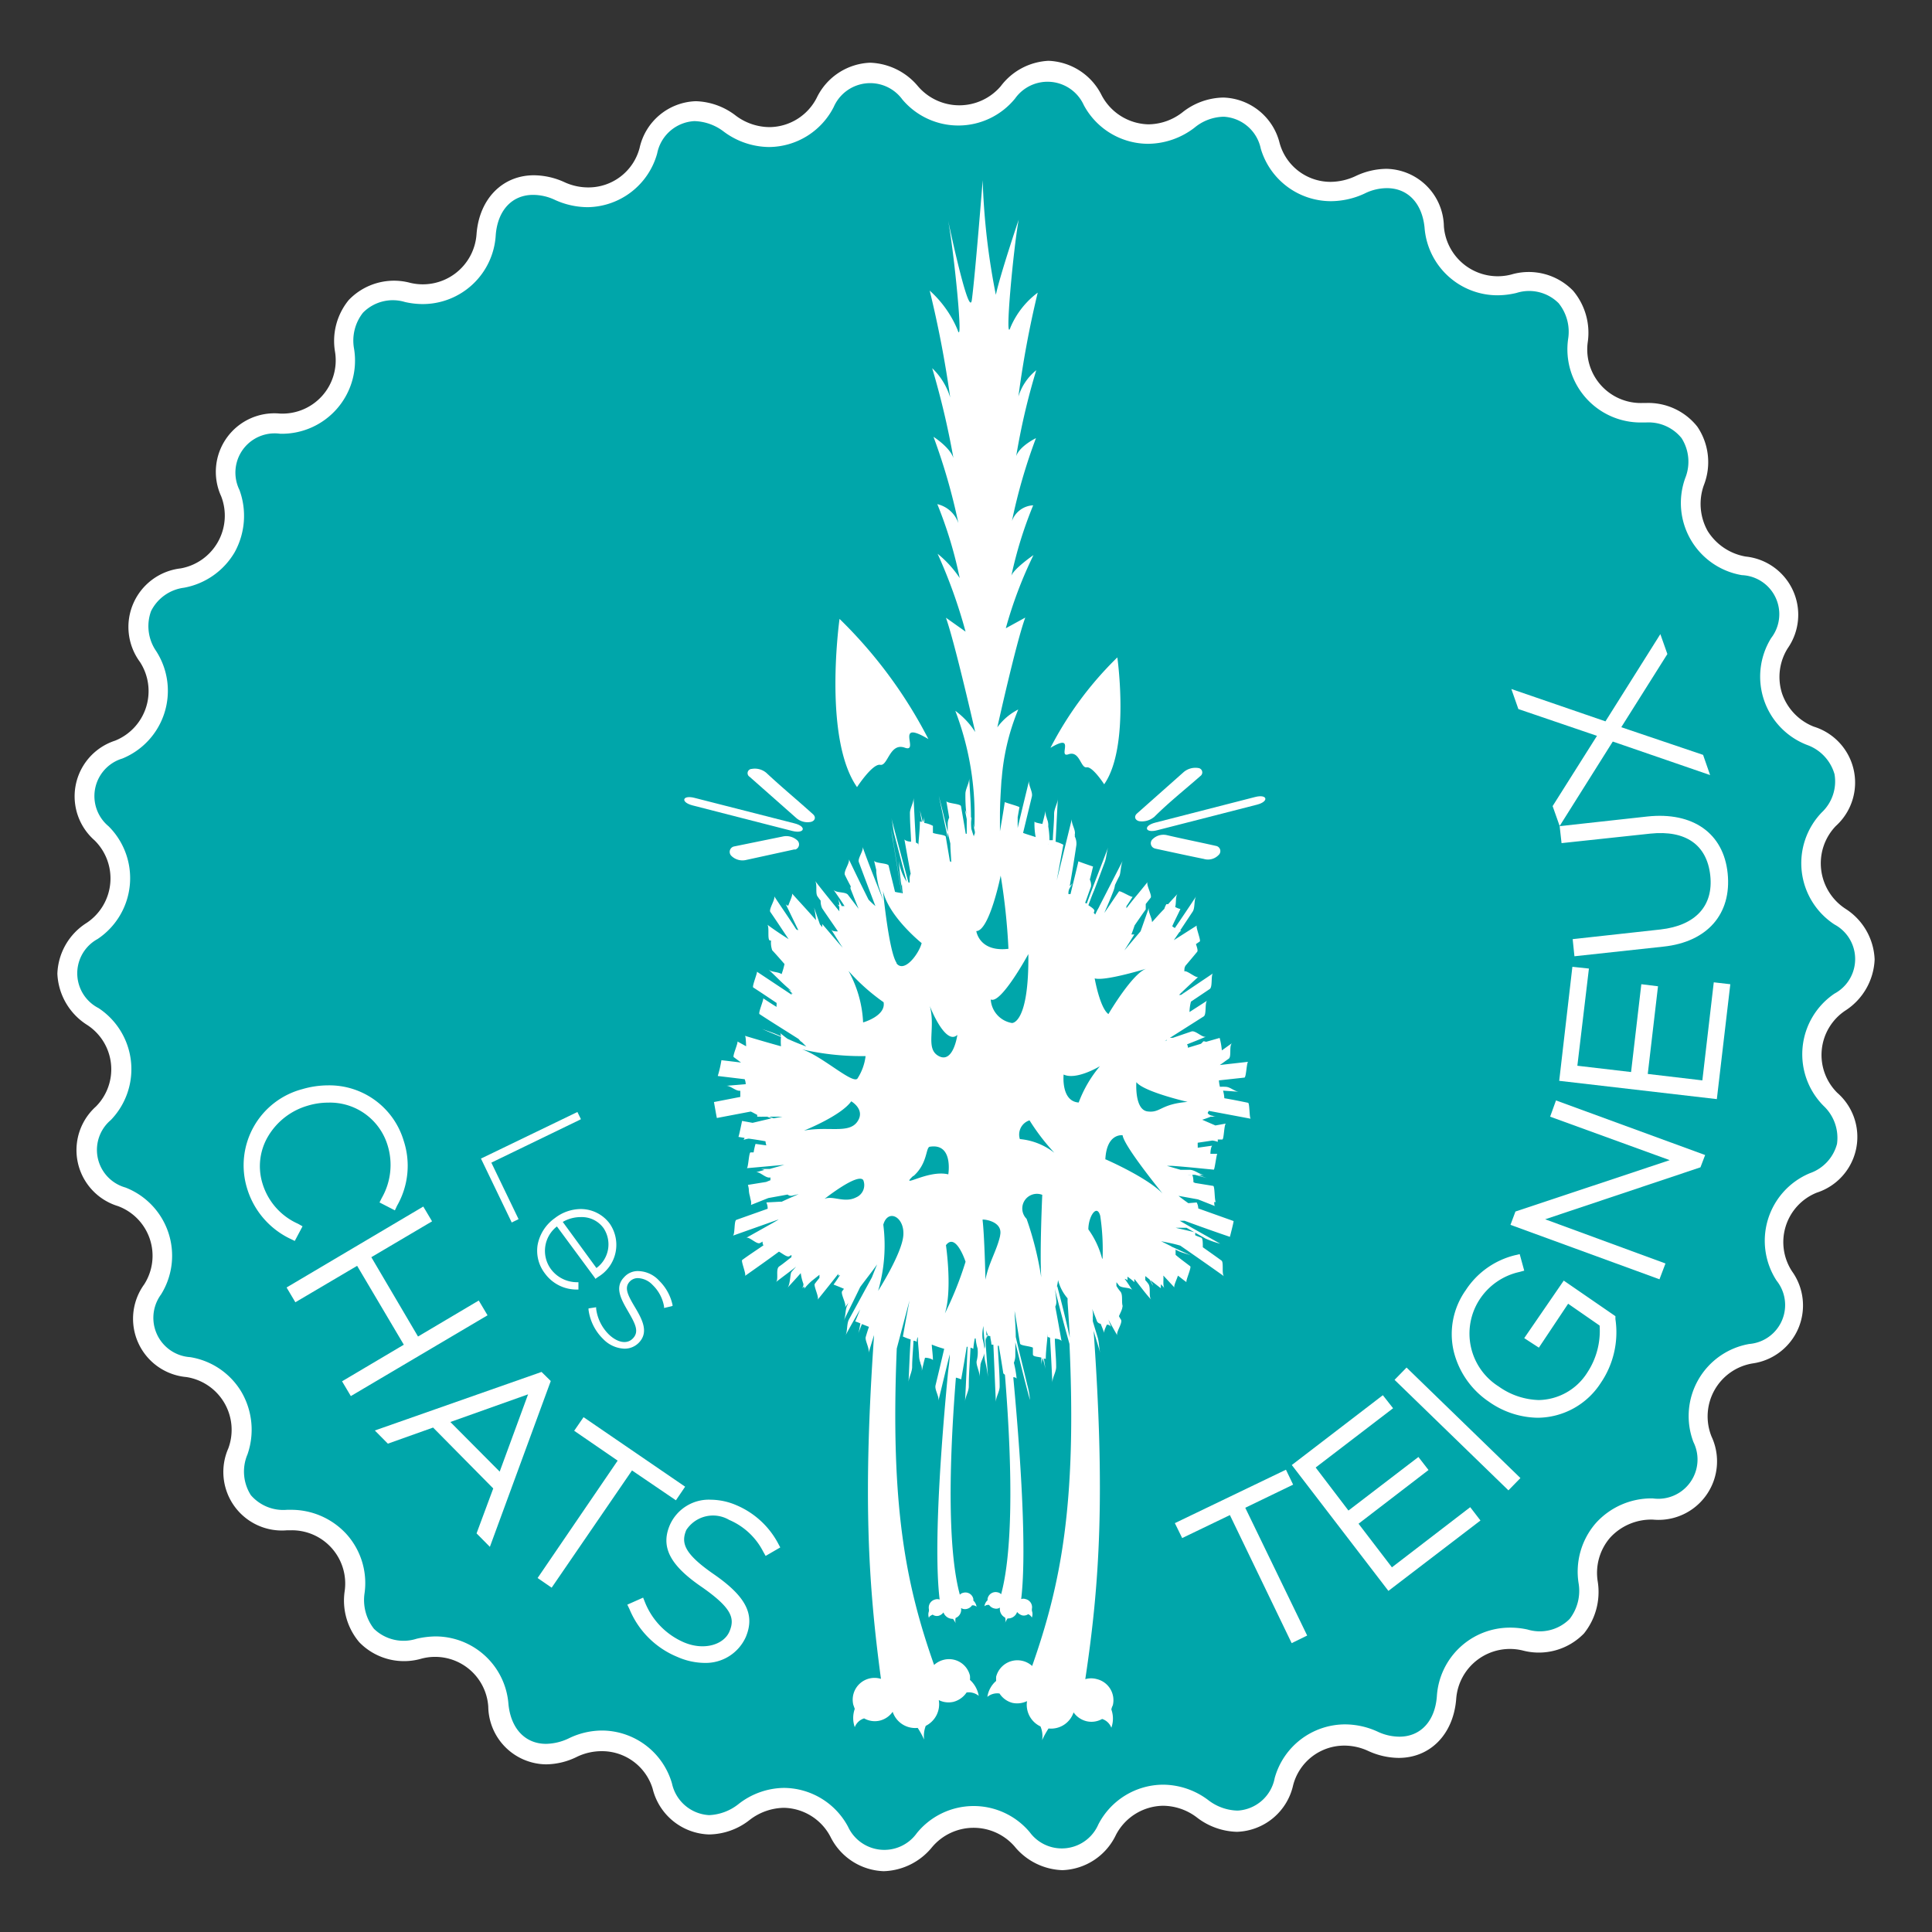 <svg xmlns="http://www.w3.org/2000/svg" xmlns:xlink="http://www.w3.org/1999/xlink" width="132" height="132" viewBox="0 0 132 132">
  <rect x="0" y="0" width="132" height="132" fill="#333333" stroke="none"/>
  <defs>
    <clipPath id="clip-path">
      <rect id="Rectangle_2015" data-name="Rectangle 2015" width="132" height="132" fill="#fff"/>
    </clipPath>
  </defs>
  <g id="Groupe_18" data-name="Groupe 18" clip-path="url(#clip-path)">
    <g id="CT_logos-02" transform="translate(3.92 4.155)">
      <path id="Tracé_46757" data-name="Tracé 46757" d="M50.1,126.92a4.31,4.31,0,0,0-6.1-2.67,3.34,3.34,0,0,1-5.08-2.86,4.33,4.33,0,0,0-5.43-3.89c-2.72.64-4.69-1.11-4.37-3.87a4.32,4.32,0,0,0-4.51-4.92,3.34,3.34,0,0,1-3.46-4.7,4.32,4.32,0,0,0-3.4-5.74,3.38,3.38,0,0,1-2.42-5.34,4.3,4.3,0,0,0-2.12-6.31A3.35,3.35,0,0,1,12,80.91a4.32,4.32,0,0,0-.76-6.63,3.36,3.36,0,0,1,0-5.84,4.31,4.31,0,0,0,.65-6.64A3.36,3.36,0,0,1,13,56.07a4.3,4.3,0,0,0,2-6.35,3.35,3.35,0,0,1,2.34-5.36,4.33,4.33,0,0,0,3.29-5.82A3.34,3.34,0,0,1,24,33.8a4.32,4.32,0,0,0,4.42-5,3.35,3.35,0,0,1,4.31-3.93,4.33,4.33,0,0,0,5.37-4,3.34,3.34,0,0,1,5-2.95,4.35,4.35,0,0,0,6.08-2.78c.8-2.67,3.28-3.5,5.53-1.85a4.33,4.33,0,0,0,6.51-1.44A3.36,3.36,0,0,1,67,11.22a4.32,4.32,0,0,0,6.67-.05c1.82-2.12,4.44-1.86,5.8.55a4.35,4.35,0,0,0,6.56,1.35c2.21-1.7,4.71-.91,5.56,1.75a4.32,4.32,0,0,0,6.12,2.67,3.34,3.34,0,0,1,5.08,2.86,4.34,4.34,0,0,0,5.43,3.9,3.34,3.34,0,0,1,4.37,3.85,4.33,4.33,0,0,0,4.5,4.93,3.35,3.35,0,0,1,3.48,4.7A4.32,4.32,0,0,0,124,43.48a3.35,3.35,0,0,1,2.41,5.32,4.33,4.33,0,0,0,2.13,6.33,3.34,3.34,0,0,1,1.24,5.69,4.33,4.33,0,0,0,.75,6.63c2.31,1.6,2.32,4.21.05,5.85a4.31,4.31,0,0,0-.63,6.63,3.36,3.36,0,0,1-1.17,5.73,4.31,4.31,0,0,0-2,6.36,3.35,3.35,0,0,1-2.33,5.36,4.32,4.32,0,0,0-3.29,5.81c.92,2.63-.61,4.76-3.4,4.75a4.31,4.31,0,0,0-4.42,5,3.35,3.35,0,0,1-4.3,3.95,4.32,4.32,0,0,0-5.36,4c-.24,2.79-2.49,4.12-5,3a4.33,4.33,0,0,0-6.09,2.76A3.35,3.35,0,0,1,87,128.42a4.32,4.32,0,0,0-6.51,1.44c-1.34,2.45-4,2.74-5.8.64a4.36,4.36,0,0,0-6.68.07,3.35,3.35,0,0,1-5.81-.56,4.31,4.31,0,0,0-6.53-1.33,3.37,3.37,0,0,1-5.57-1.76Z" transform="translate(-8.78 -9)" fill="#00a6aa"/>
      <path id="Tracé_46758" data-name="Tracé 46758" d="M64.65,64.37Z" transform="translate(-8.78 -9)" fill="#fff"/>
      <path id="Tracé_46759" data-name="Tracé 46759" d="M86.62,87l-.57.05c-.24-.17-.47-.34-.67-.5l1.33.24,1.19.47c-.07,0-.08-.13-.08-.29h.12c-.11,0-.07-1.08-.19-1.1l-1.23-.2-.12-.05c0-.26-.05-.5-.1-.51a1.551,1.551,0,0,1-.32,0h.52l.92.25a3.293,3.293,0,0,1-.64-.24h.38c-.32,0-.63-.33-1-.35h-.64l-.93-.27h.35c1,.07,1.9.17,2.85.26.06,0,.19-1.08.24-1.08h-.47c0-.27.07-.55.13-.56l-1,.14a.88.88,0,0,0,0-.17h0v-.17l1-.15a1.54,1.54,0,0,1,.37.09,1,1,0,0,0,0-.16h.31c.12,0,.12-1.06.25-1.09l-.72.13-.9-.39c.19-.06.39-.13.58-.21h.36a.53.53,0,0,1-.24-.06h.1a.513.513,0,0,1-.36-.11c-.14-.11,0-.14,0-.23l2.88.54c-.11,0-.07-1.07-.19-1.09-.54-.11-1.08-.22-1.62-.31a2.35,2.35,0,0,0-.09-.53h-.14l1.27.09c-.32,0-.62-.33-.94-.34a2.71,2.71,0,0,0-.4,0,2.39,2.39,0,0,1-.07-.44l1.74-.19c.13,0,.15-1.07.26-1.08l-1.94.22c.2-.13.4-.29.61-.43s0-.92.24-1.07c-.23.15-.46.33-.71.5a4.817,4.817,0,0,0-.15-.85l-.91.26c-.1,0-.18-.07-.23,0a.929.929,0,0,1-.14.14l-.89.27a.361.361,0,0,0-.06-.23c.42-.17.87-.34,1.3-.53-.25.1-.72-.45-1-.35L85,75.75c-.21,0-.36,0-.43.18a.58.58,0,0,0-.15.06h0l2.68-1.7c.21-.13.06-.95.24-1.08l-1.21.78a3,3,0,0,1,.1-.71l1.28-.86c.22-.14.06-1,.24-1.08l-2.2,1.48h-.14a.81.81,0,0,0,.16-.16h.18a.55.55,0,0,0-.17,0c.38-.36.76-.72,1.15-1.07-.13.12-.81-.49-.95-.37,0-.18,0-.34.12-.39l-.09.05q.41-.48.84-1c.07-.07,0-.3-.08-.53l.26-.18c.1-.06-.29-1-.2-1.09l-1.57,1,.35-.51a1.139,1.139,0,0,1,.16-.15h-.08l.85-1.28c.19-.27.07-.8.26-1.08q-.73,1.11-1.47,2.19a1.4,1.4,0,0,1-.18-.12c.17-.39.38-.78.56-1.18a1.13,1.13,0,0,1-.36-.14c.09-.27,0-.73.18-.91-.22.24-.45.48-.66.72h-.12a1.5,1.5,0,0,0-.14.32c-.29.29-.57.61-.84.91,0-.3-.3-.73-.21-1l-.57,1.62-1.11,1.31.68-1.09h-.2c.07-.18.14-.38.22-.62.25-.36.5-.73.76-1.09v-.37l.33-.42c.14-.15-.33-.91-.2-1.09-.48.61-1,1.21-1.45,1.8v-.14c.15-.21.29-.44.43-.65-.06.08-.88-.45-.94-.36-.35.51-.67,1-1,1.47.22-.51.43-1,.63-1.52a2,2,0,0,0,.1-.39c.1-.21.18-.39.29-.59s.09-.77.25-1.09L80,66.71s.06.08.06.06-.07-.08-.06-.06a2.4,2.4,0,0,1-.17.32h0s-.1.21-.15.31c0-.08-.14-.08-.06-.22s-.25-.32-.4-.43c.13-.34.25-.68.39-1h0c.25-.64.48-1.27.72-1.91.13-.33.13-.73.25-1.06-.49,1.29-1,2.58-1.47,3.86L79,66.53c.14-.37.26-.74.4-1.11a.87.87,0,0,0-.08-.48c.08-.29.15-.6.22-.89,0,0-1-.34-1-.36-.17.75-.36,1.49-.54,2.24h-.14a.741.741,0,0,1,.06-.36,3.9,3.9,0,0,1,.22-.36c-.07.06-.13.13-.19.17q.24-1.38.45-2.79a1.1,1.1,0,0,0-.11-.6.28.28,0,0,0,0-.13c.09-.3-.28-.77-.19-1.09L77.06,65l.45-2.44a2.39,2.39,0,0,0-.53-.21c.06-1,.1-2,.16-3,0,.36-.25.71-.26,1.08,0,.61-.07,1.22-.09,1.82h-.23a1.909,1.909,0,0,1,0,.21,5.613,5.613,0,0,0-.08-1.15,1,1,0,0,0-.09-.51v-.19a.86.86,0,0,1,0,.16,1.14,1.14,0,0,1-.09-.52c-.07.3-.15.6-.22.89-.26-.05-.53-.1-.54-.17a4.781,4.781,0,0,0,.08,1.07c-.15-.06-.68-.21-.86-.29l.6-2.48c.08-.32-.25-.77-.19-1.09-.26,1.08-.53,2.16-.78,3.24v-.74l.12-.68c0-.06-1-.32-1-.36-.1.68-.22,1.36-.33,2V60.56c0-.85.06-1.7.11-2.52a1.31,1.31,0,0,1,0,.15,15.47,15.47,0,0,1,1.14-4.87A4,4,0,0,0,73,54.54s1.3-5.86,1.91-7.5l-1.33.73a29,29,0,0,1,1.89-5s-1.32.91-1.51,1.41a27.92,27.92,0,0,1,1.49-4.81A1.62,1.62,0,0,0,74,40.44a37.691,37.691,0,0,1,1.64-5.66s-1.12.54-1.35,1.23a46,46,0,0,1,1.37-5.87,3.71,3.71,0,0,0-1.22,1.8,68,68,0,0,1,1.32-7.1,5.78,5.78,0,0,0-1.86,2.37c-.42,1.28.19-5.33.56-7.36,0,0-1.28,3.8-1.56,5.14a47.2,47.2,0,0,1-.9-7.83s-.51,6.46-.74,8.17c-.19,1.39-1.62-5.41-1.62-5.41.4,2.1,1.07,8.81.64,7.45a7.46,7.46,0,0,0-1.9-2.67,73.222,73.222,0,0,1,1.4,7.3,4.64,4.64,0,0,0-1.23-2A55.521,55.521,0,0,1,70,36.14c-.24-.74-1.36-1.45-1.36-1.45a41.39,41.39,0,0,1,1.7,5.9,2,2,0,0,0-1.44-1.3,28.72,28.72,0,0,1,1.53,5.05,7.34,7.34,0,0,0-1.51-1.66A35.18,35.18,0,0,1,70.83,48l-1.34-.95c.62,1.75,2,7.81,2,7.81a5.41,5.41,0,0,0-1.36-1.45,20.07,20.07,0,0,1,1.3,8c-.08-.24-.15-.48-.23-.76,0-.88-.08-1.76-.12-2.62,0,.34-.26.72-.26,1.06a9.938,9.938,0,0,0,.07,1.38,1.252,1.252,0,0,0-.1-.29q.06.34.12.63v1h-.07c-.1-.62-.21-1.24-.32-1.87,0-.19-.93-.19-1-.36.06.38.13.75.19,1.13a1,1,0,0,0-.1.44q0,.465,0,.93L69,59.21c.28,1.09.54,2.18.79,3.27,0,.42.05.83.06,1.26l-.09-.05c-.09-.56-.19-1.11-.28-1.67,0-.14-.65-.17-.88-.27v-.48a1.89,1.89,0,0,0-.59-.2v-.5a1,1,0,0,1-.09.45h0c-.07-.26-.14-.53-.2-.79a7.139,7.139,0,0,0,.13.76c-.09,0-.14,0-.14-.06,0,.59-.08,1.17-.11,1.76v-.15c0-.04-.07-.09-.16-.12-.06-1-.11-2-.16-3.06,0,.36-.27.74-.25,1.08,0,.63.06,1.28.08,1.91-.22,0-.44-.09-.46-.17.14.79.28,1.57.43,2.36a.85.85,0,0,0-.07.41v.19a.13.13,0,0,1-.08,0c-.4-1.47-.79-2.94-1.17-4.42.09.36.11.75.19,1.09l.86,3.28a3.59,3.59,0,0,1-.55-1.44c.17,1.76.24,2.27.22,1a7.045,7.045,0,0,0,.06,1.23h-.07v-.01h0c-.19-1.17-.39-2.35-.58-3.51,0-.14-.22-1.19-.14-.78.24,1.44.47,2.86.71,4.28a4.12,4.12,0,0,1-.45-.08c-.14-.59-.29-1.17-.43-1.77,0-.21-.91-.16-1-.36l.15.64v.16a7.23,7.23,0,0,0,.16.93l.24.75.09.28c-.48-1.24-1-2.49-1.43-3.72.1.27-.35.79-.25,1.06.37,1,.75,2,1.13,3a5.64,5.64,0,0,1-.47-.44c-.46-.92-.91-1.84-1.35-2.77.11.23-.38.84-.26,1.09s.26.52.4.78a.23.23,0,0,0,0,.2c.17.43.35.89.53,1.32h0L62.81,66c-.16-.25-.79-.12-1-.36.26.37.51.73.75,1.11h-.19l-.26-.49a1,1,0,0,1,.09.44.5.5,0,0,1-.12-.08,2.14,2.14,0,0,1,.13.19,1.46,1.46,0,0,0,0,.3c-.56-.69-1.12-1.38-1.67-2.09.19.25,0,.87.19,1.09a3.16,3.16,0,0,0,.2.27,1.18,1.18,0,0,0,.1.52c.36.54.73,1.06,1.08,1.58-.2,0-.42,0-.5-.18.28.42.54.88.83,1.3-.48-.53-.93-1.08-1.4-1.62v.21L60.88,68l-.4-1.15a5.931,5.931,0,0,1,.13.86c-.54-.62-1.1-1.22-1.64-1.82.07.1-.15.53-.25.83a.222.222,0,0,1-.19-.13l.87,1.8a.2.2,0,0,1-.16-.08h0c-.49-.77-1-1.49-1.49-2.24.12.18-.38.89-.26,1.08.43.62.83,1.24,1.25,1.86-.49-.31-1-.65-1.47-1,.18.11,0,1,.18,1.09a.18.18,0,0,0,.09,0,1.566,1.566,0,0,0,.08.67c.3.32.56.62.84.94a4.89,4.89,0,0,1-.2.69c-.24-.17-.68-.12-.89-.31.51.47,1,1,1.56,1.45a.65.65,0,0,1-.23-.13l.33.35a.52.52,0,0,0-.15-.06s.06,0,.07.11l-2.38-1.58c.08,0-.34,1-.25,1.08.53.34,1.06.7,1.6,1.06v.11h0a.6.6,0,0,0,0,.16c-.32-.19-.63-.4-.92-.59.07.05-.35,1-.25,1.08.88.58,1.78,1.13,2.67,1.7l.15.17h0a.28.28,0,0,1,.11.08l.27.27c-.44-.17-.87-.34-1.28-.53-.19-.13-.36-.28-.55-.42.06,0,.08.12.1.24l-.38-.16c-.29-.12-.71-.25-.92-.34.42.2.86.36,1.3.55a3.31,3.31,0,0,0,0,.64c-.83-.23-1.66-.47-2.48-.72.08,0,.08.41.1.72l-.6-.33c.08.06-.35,1-.25,1.07l.5.37-1.34-.16a8.047,8.047,0,0,1-.25,1.08l1.84.22a1,1,0,0,1,.07.34l-1.32.11c.3,0,.63.37.95.34h0v.42l-1.8.35s.19,1.09.2,1.09l2.31-.44c.13.05.29.15.45.23a.35.35,0,0,0,0,.12h.21a.25.25,0,0,0,.12,0h.35a1.919,1.919,0,0,0,.31.11l-1.31.31-.72-.13s-.22,1.09-.25,1.09l.42.07a.26.26,0,0,1-.08.14,1.809,1.809,0,0,1,.37-.09q.59.08,1.14.18a1.27,1.27,0,0,0,.06.28l-.74-.1a4.64,4.64,0,0,0-.13.58h-.21c-.12,0-.15,1.08-.26,1.08l2.57-.23-1,.28h-.64a.72.72,0,0,1,.27.07l-.58.16c.28-.07.68.44,1,.35h0a1.619,1.619,0,0,0,0,.19l-.3.12-1.24.2a2,2,0,0,1,.06.28,1.81,1.81,0,0,0,.08.51,2.65,2.65,0,0,0,.07.31h0a.75.75,0,0,1,0,.27l1.18-.47,1.32-.24a.36.36,0,0,0,.3.08l.46-.11c-.39.17-.76.33-1.16.52h-.13l-.92.05a1,1,0,0,1,.09.43l-2.14.76c-.17.06-.08,1-.24,1.08l3.13-1.11c-.09.07-.2.12-.31.19l-1.91,1.07c.21-.11.73.48.95.35a1.059,1.059,0,0,0,.17-.1.462.462,0,0,0,.06.26c-.48.33-1,.67-1.45,1-.1.07.3,1,.19,1.09.78-.55,1.55-1.09,2.32-1.66.24.13.54.39.7.32l.15-.09a.42.42,0,0,1,0,.15c-.28.21-.55.44-.83.63s0,.94-.25,1.09c.46-.36.93-.7,1.4-1.07-.11.13-.23.25-.32.37s-.07.85-.27,1.07c.31-.33.61-.66.91-1a3.33,3.33,0,0,0,.18.73.4.4,0,0,1-.1.31,1,1,0,0,1,.16-.12.57.57,0,0,1,0,.14,4.89,4.89,0,0,1,.5-.52l.54-.43a1.551,1.551,0,0,0,0,.21c-.11.14-.22.27-.32.41s.32.93.19,1.09c.48-.59.94-1.17,1.42-1.78h0a.19.19,0,0,0,0,.1h0a.36.36,0,0,1,0,.14.141.141,0,0,1,.06-.14h.05c-.14.21-.28.43-.44.64,0,0,.44.17.71.29a1.671,1.671,0,0,1-.12.16c-.13.18.33.91.19,1.11l.25-.33a.89.89,0,0,0-.08.17c-.17.32-.1.76-.26,1.08.38-.78.76-1.54,1.13-2.31.39-.53.77-1,1.16-1.55-.13.3-.24.59-.36.89L62.86,95c-.16.31-.09.79-.23,1.08.31-.58.65-1.18,1-1.78-.11.28-.22.56-.34.83a2.27,2.27,0,0,1,.36.14c-.06.23-.08.47-.15.68.08-.21.16-.42.25-.64l.48.19c-.08.22-.15.45-.22.69s.28.79.19,1.1c.13-.42.25-.83.38-1.23-.77,11.09-.4,17,.47,23.49h0a1.49,1.49,0,0,0-1.89,1.77l.1.28a1.88,1.88,0,0,0,0,1.25,1,1,0,0,1,.64-.6,1.49,1.49,0,0,0,1.08.15,1.52,1.52,0,0,0,.87-.6,1.62,1.62,0,0,0,1.71,1.1,5.92,5.92,0,0,1,.44.8,1.92,1.92,0,0,1,.11-.94A1.65,1.65,0,0,0,69,121a1.49,1.49,0,0,0,1,.12,1.56,1.56,0,0,0,.9-.64,1.08,1.08,0,0,1,.83.23,1.9,1.9,0,0,0-.6-1.09,1.45,1.45,0,0,0,0-.29,1.47,1.47,0,0,0-1.8-1.08,1.52,1.52,0,0,0-.65.35c-1.92-5.45-3-10.79-2.55-21.62L67,93.7c-.15.81-.31,1.64-.45,2.46a4.511,4.511,0,0,0,.53.2c-.07,1-.1,2-.15,3,0-.37.23-.72.25-1.09,0-.61.07-1.22.09-1.82.13,0,.24.07.23.09a.6.6,0,0,1,.07-.35c0,.42.06.83.08,1.24a1.55,1.55,0,0,0,.1.54v.18a.66.66,0,0,1,0-.15.94.94,0,0,1,.09.51c.07-.3.14-.62.22-.9.25,0,.54.11.54.17,0-.35-.06-.71-.08-1.07a7.722,7.722,0,0,0,.85.29c-.19.82-.39,1.66-.59,2.49-.08.31.27.77.19,1.08.26-1.06.51-2.12.78-3.19,0,.44-.09.92-.13,1.36h0c-.7,7.36-.89,12.71-.56,15.39a.5.5,0,0,0-.32,0,.57.57,0,0,0-.41.68.489.489,0,0,0,0,.11.67.67,0,0,0,0,.47c0-.12.17-.18.25-.23a.49.49,0,0,0,.41.08.62.62,0,0,0,.33-.23.67.67,0,0,0,.65.44,1.3,1.3,0,0,1,.18.3.88.88,0,0,1,0-.36.61.61,0,0,0,.37-.68.51.51,0,0,0,.4.06.59.59,0,0,0,.35-.24.38.38,0,0,1,.31.09.7.7,0,0,0-.22-.42.5.5,0,0,0,0-.12.55.55,0,0,0-.69-.41.42.42,0,0,0-.23.13c-.72-2.64-.84-7.69-.27-14.83a1.6,1.6,0,0,1,.36.12c.13-.73.26-1.48.38-2.23h.06c-.06,1.27-.11,2.54-.18,3.81,0-.37.25-.72.26-1.09,0-.89.08-1.76.12-2.66a1.09,1.09,0,0,1,.19.08,6.367,6.367,0,0,1,.1-.71h.06a3.262,3.262,0,0,0,.13.68,2.359,2.359,0,0,1-.06.86c-.06.28.22.75.2,1.1l.06-.94a.58.58,0,0,0,0,.14.5.5,0,0,0,0,.12c-.07-.31.31-.75.25-1.08a.739.739,0,0,0,0-.12.68.68,0,0,0,0-.14,4.8,4.8,0,0,0,.06.92,8.028,8.028,0,0,1,.2,1.1c-.05-.82-.11-1.64-.17-2.47a3.429,3.429,0,0,1,.08-.42.36.36,0,0,0,.25.09c0,.17.06.33.07.49s.06.07.14.1c.06,1.31.11,2.61.17,3.92,0-.36.27-.73.26-1.09,0-.91-.09-1.83-.13-2.76h.07c.11.63.21,1.25.31,1.89a.725.725,0,0,0,.11.09c.58,7.2.47,12.3-.26,15a.42.42,0,0,0-.23-.13.56.56,0,0,0-.69.41.25.25,0,0,0,0,.12.7.7,0,0,0-.22.42.4.4,0,0,1,.32-.09.58.58,0,0,0,.36.24.46.46,0,0,0,.38-.06.65.65,0,0,0,.35.68.57.57,0,0,1,0,.36,2.47,2.47,0,0,1,.17-.3.64.64,0,0,0,.65-.44.74.74,0,0,0,.34.23.52.52,0,0,0,.42-.08.55.55,0,0,1,.25.23.67.67,0,0,0,0-.47.49.49,0,0,0,0-.11.57.57,0,0,0-.43-.68.44.44,0,0,0-.3,0h0c.32-2.65.14-7.87-.54-15.16.13,0,.22.06.23.11a7.242,7.242,0,0,0-.19-1.1,1.27,1.27,0,0,0,.1-.46v-.93c.32,1.31.64,2.64,1,3.94a5.3,5.3,0,0,0-.19-1.06c-.25-1.08-.53-2.17-.78-3.25,0-.6-.06-1.2-.08-1.78h0c.13.74.24,1.49.37,2.22,0,.16.64.17.88.29v.46c0,.16.31.15.58.22v.5a1.59,1.59,0,0,1,.1-.46h0c.07.27.13.53.2.79-.05-.18-.08-.48-.13-.76.08,0,.13,0,.13.06,0-.58.09-1.17.13-1.75v.16c0,.07.07.07.16.1.06,1,.11,2,.16,3.07,0-.36.27-.74.26-1.09,0-.63-.08-1.27-.09-1.91.22,0,.45.09.46.18-.14-.79-.28-1.58-.43-2.37a.74.74,0,0,0,.07-.4,7.465,7.465,0,0,0-.1-.81h0c.32,1.26.65,2.52,1,3.76.5,11-.6,16.45-2.55,22a1.5,1.5,0,0,0-2.46.73,2.83,2.83,0,0,0,0,.29,1.78,1.78,0,0,0-.6,1.09,1.06,1.06,0,0,1,.83-.23,1.51,1.51,0,0,0,.88.64,1.55,1.55,0,0,0,1-.12,1.63,1.63,0,0,0,.92,1.73,1.71,1.71,0,0,1,.11.94,5.92,5.92,0,0,1,.44-.8,1.62,1.62,0,0,0,1.71-1.1,1.52,1.52,0,0,0,.87.6,1.47,1.47,0,0,0,1.08-.15,1,1,0,0,1,.63.6,1.85,1.85,0,0,0,0-1.25,1.047,1.047,0,0,1,.1-.28,1.48,1.48,0,0,0-1.08-1.79,1.45,1.45,0,0,0-.8,0h0c.99-6.57,1.36-12.57.57-23.8.15.51.3,1,.46,1.53-.1-.34-.08-.76-.19-1.1l-.32-1.06a.71.71,0,0,1,0-.21v.06a.72.72,0,0,1,0-.22,1.668,1.668,0,0,0-.05-.5c.12.29.23.58.34.87a.35.35,0,0,0,.24.15c.09.22.18.44.26.67-.07-.15.07-.38.16-.61a.333.333,0,0,1,.3.16c-.07-.17-.13-.34-.19-.5h0c.2.36.4.72.61,1.08-.12-.21.38-.85.25-1.08a1.88,1.88,0,0,1-.14-.24c.1-.24.27-.53.23-.7l.08.13c-.19-.27,0-.86-.21-1.11a2.964,2.964,0,0,1-.27-.38,2.6,2.6,0,0,1,0-.26l.15.19c.15.25.78.12.94.36-.17-.26-.34-.53-.53-.78a.35.35,0,0,1,.19.1s0,.06,0,.1a.2.2,0,0,0,0-.08h0a2.16,2.16,0,0,0,0-.27,3.4,3.4,0,0,1,.47.38s0-.11,0-.23c.38.47.76,1,1.15,1.42-.19-.24,0-.83-.2-1.09a2.312,2.312,0,0,0-.2-.24c0-.11,0-.2,0-.28l.29.23c.07.13.15.27.22.42,0-.13-.12-.25-.16-.37l.71.55v-.27a3.71,3.71,0,0,1,.27.29c-.14-.14-.08-.52-.09-.81a.08.08,0,0,1,0-.07l.76.82c-.09-.08.13-.51.23-.82.2.15.39.31.59.45-.09-.07.35-1,.25-1.09-.35-.27-.7-.52-1-.78v-.37a.65.65,0,0,0,.16.09c.31.16.66.21,1,.37L85,90.06h0a.42.42,0,0,1-.13-.07l-.68-.34c.44.09.88.17,1.31.3q1.5,1.035,3,2.1c-.2-.13,0-1-.2-1.09-.42-.31-.84-.6-1.26-.9,0-.29,0-.61-.1-.65s-.28-.1-.42-.17v-.19c-.44-.12-.88-.21-1.34-.32h.75c.42.25.87.49,1.3.74a6.369,6.369,0,0,0,1,.35l-1.9-1.07-.87-.5h.33c1,.37,2.07.75,3.1,1.1,0,0,.28-1.07.25-1.08l-2.41-.86A.92.92,0,0,0,86.62,87ZM56.39,80.79Zm1.33.46a2.09,2.09,0,0,1-.3-.11h.91Zm12.55-5.7S70,77.53,69,77s-.11-2-.69-3.68c-.05.04,1.12,3.04,1.96,2.23ZM59.79,82.09s2.52-1,3.23-2c0,0,1,.57.41,1.4S61.44,81.78,59.79,82.09Zm3.57,4.56c-.81.42-1.61-.15-2.17.11,0,0,2.27-1.8,2.65-1.29a.91.91,0,0,1-.48,1.18Zm.08-8.11c-.38.41-2.79-1.9-4.12-2.08A18.14,18.14,0,0,0,64,77a3.61,3.61,0,0,1-.56,1.54Zm.39-3.84a8,8,0,0,0-1-3.52,13.841,13.841,0,0,0,2.4,2.14C65.4,74.26,63.83,74.7,63.83,74.7Zm1,18.43a11.13,11.13,0,0,0,.38-4.61c.31-1.11,1.45-.55,1.37.71s-1.78,3.9-1.78,3.9Zm1.3-22.48c-.54-.74-.94-4.93-.94-4.93.4,1.77,2.64,3.56,2.64,3.56-.18.72-1.19,2.09-1.73,1.37Zm1.15,14.54c1-.9.81-2,1.13-2,1.6-.24,1.24,1.89,1.24,1.89-1.4-.34-3.38,1.04-2.4.11Zm2.06,9.61c.64-1.56.15-4.88.15-4.88.68-.9,1.34,1.13,1.34,1.13a23.679,23.679,0,0,1-1.52,3.75ZM71.4,62c-.06-.15-.11-.32-.17-.51a3.209,3.209,0,0,1,0-.76c.09.34.16.6.22.86S71.4,61.83,71.4,62ZM86,80.13c-1.87.15-1.84.77-2.74.65s-.76-2-.76-2C83,79.44,86,80.13,86,80.13ZM76.49,62.46h0a.53.53,0,0,1,0,.12Zm-4.93,6c.9,0,1.67-3.79,1.67-3.79a43.612,43.612,0,0,1,.53,5c-2.02.24-2.2-1.23-2.2-1.23ZM72.12,97a4.3,4.3,0,0,0-.13-.7,2.585,2.585,0,0,1,.06-.86.13.13,0,0,0,0-.06c0,.47.07,1,.11,1.43a1.329,1.329,0,0,1-.04.19Zm.13-.64v-.63a1.313,1.313,0,0,0,.1.32,2.84,2.84,0,0,0-.1.28Zm.94-7.08c-.22,1-.8,1.89-1,3,0,0-.07-3.08-.2-4.1.01-.05,1.42.08,1.2,1.07ZM74,74.74a1.74,1.74,0,0,1-1.45-1.61c.69.36,2.57-3.1,2.57-3.1C75.17,74.82,74,74.74,74,74.74Zm2,17.38a22.231,22.231,0,0,0-1-4,1,1,0,0,1,1.07-1.64s-.18,3.93-.07,5.64Zm.9-8.51a4.47,4.47,0,0,0-2.36-.94,1.02,1.02,0,0,1,.66-1.28,14.751,14.751,0,0,0,1.7,2.22l.22.17q-.1-.08-.19-.17Zm.17,9.13a3,3,0,0,0,.08-.44,3,3,0,0,0,.65,1.25v.25c.06.82.11,1.64.15,2.43-.25-1.16-.54-2.32-.85-3.49Zm.74.84Zm.72-13.41c-1.19-.11-1-1.91-1-1.91.87.41,2.48-.57,2.48-.57a8.39,8.39,0,0,0-1.45,2.48Zm1.63,10.67a6,6,0,0,0-.94-2c0-.88.58-1.77.81-.93a15.41,15.41,0,0,1,.16,2.93Zm-.54-19.16c.63.25,3.59-.66,3.59-.66-.95.26-2.62,3.11-2.62,3.11-.59-.43-.94-2.45-.94-2.45Zm.76,12.38c.09-1.82,1.18-1.65,1.18-1.65.1.79,3,4.31,3,4.31-.76-1.19-4.15-2.66-4.15-2.66Z" transform="translate(-8.78 -9)" fill="#fff"/>
      <path id="Tracé_46760" data-name="Tracé 46760" d="M83.7,60.68c1-1,2.11-1.88,3.18-2.82a.3.3,0,0,0-.14-.54,1.24,1.24,0,0,0-1,.27l-3.19,2.83c-.23.2-.15.46.14.53a1.29,1.29,0,0,0,1-.27Z" transform="translate(-8.78 -9)" fill="#fff"/>
      <path id="Tracé_46761" data-name="Tracé 46761" d="M83.92,61.57l6.83-1.75c.84-.22.7-.74-.14-.52l-6.82,1.75C82.94,61.27,83.09,61.79,83.92,61.57Z" transform="translate(-8.78 -9)" fill="#fff"/>
      <path id="Tracé_46762" data-name="Tracé 46762" d="M83.77,62.82c1.11.24,2.21.48,3.34.71a1,1,0,0,0,1-.26.36.36,0,0,0-.17-.63c-1.1-.25-2.22-.47-3.33-.73a1.06,1.06,0,0,0-1,.27.37.37,0,0,0,.18.64Z" transform="translate(-8.78 -9)" fill="#fff"/>
      <path id="Tracé_46763" data-name="Tracé 46763" d="M59.26,60.73l-3.18-2.81a.29.29,0,0,1,.14-.54,1.21,1.21,0,0,1,1,.27c1.07,1,2.14,1.88,3.18,2.82.23.2.15.46-.14.53a1.17,1.17,0,0,1-1-.27Z" transform="translate(-8.78 -9)" fill="#fff"/>
      <path id="Tracé_46764" data-name="Tracé 46764" d="M59,61.62c-2.27-.57-4.54-1.17-6.83-1.75-.84-.22-.69-.73.15-.51l6.82,1.74c.85.21.7.73-.14.52Z" transform="translate(-8.78 -9)" fill="#fff"/>
      <path id="Tracé_46765" data-name="Tracé 46765" d="M59.18,62.87l-3.34.73a1.08,1.08,0,0,1-1-.27.38.38,0,0,1,.16-.65L58.33,62a1.11,1.11,0,0,1,1,.26.37.37,0,0,1-.18.64Z" transform="translate(-8.78 -9)" fill="#fff"/>
      <path id="Tracé_46766" data-name="Tracé 46766" d="M63.41,58.63S64.47,57,65,57.1s.64-1.54,1.68-1.17-.76-2,1.61-.59a31.67,31.67,0,0,0-6.07-8.21s-1.15,8.16,1.2,11.5" transform="translate(-8.78 -9)" fill="#fff"/>
      <path id="Tracé_46767" data-name="Tracé 46767" d="M80.3,58.43s-.79-1.23-1.2-1.16-.47-1.16-1.24-.89.56-1.51-1.23-.44a23.94,23.94,0,0,1,4.57-6.18s.87,6.14-.9,8.67" transform="translate(-8.78 -9)" fill="#fff"/>
      <path id="Tracé_46768" data-name="Tracé 46768" d="M25,89.63l.53-1-.3-.17a4.4,4.4,0,0,1-2.44-2.77,4,4,0,0,1,.4-3.23,4.65,4.65,0,0,1,2.69-2.07,4.8,4.8,0,0,1,1.4-.21,4.11,4.11,0,0,1,4.06,2.91,4.54,4.54,0,0,1-.4,3.61l-.15.3,1.05.54.15-.32a5.48,5.48,0,0,0,.45-4.44A5.3,5.3,0,0,0,27.26,79a6.29,6.29,0,0,0-1.75.26A5.38,5.38,0,0,0,21.73,86a5.61,5.61,0,0,0,3,3.5Z" transform="translate(-8.78 -9)" fill="#fff"/>
      <path id="Tracé_46769" data-name="Tracé 46769" d="M37.57,93.7l-4.15,2.46-3.19-5.42,4.15-2.45-.6-1.01-9.34,5.53.6,1.01,4.22-2.49,3.19,5.39-4.22,2.5.6,1.01,9.34-5.52Z" transform="translate(-8.78 -9)" fill="#fff"/>
      <path id="Tracé_46770" data-name="Tracé 46770" d="M41.86,98.58l-11.39,4,.89.9,3.09-1.1,4.11,4.16-1.14,3.07.91.92L42.49,99.2Zm-.92,1.53L39,105.39,35.63,102Z" transform="translate(-8.78 -9)" fill="#fff"/>
      <path id="Tracé_46771" data-name="Tracé 46771" d="M51.04,107.35l.63-.93-6.94-4.75-.64.93,2.97,2.04-5.47,8.02.96.66,5.49-8.01Z" transform="translate(-8.78 -9)" fill="#fff"/>
      <path id="Tracé_46772" data-name="Tracé 46772" d="M55.16,107.68a4.49,4.49,0,0,0-1.73-.37,2.91,2.91,0,0,0-2.8,1.72c-.65,1.51,0,2.77,2.23,4.28,2,1.41,2.22,2.1,1.84,3s-1.72,1.33-3.1.75a5,5,0,0,1-2.66-2.71L48.8,114l-1.08.48.15.31a6,6,0,0,0,3.27,3.26,4.71,4.71,0,0,0,1.86.41,3,3,0,0,0,2.82-1.78c.64-1.54,0-2.77-2.22-4.3-2-1.39-2.22-2.12-1.85-3a2.18,2.18,0,0,1,2.93-.69A4.66,4.66,0,0,1,57,110.85l.17.3,1-.58-.16-.3a5.78,5.78,0,0,0-2.85-2.59Z" transform="translate(-8.78 -9)" fill="#fff"/>
      <path id="Tracé_46773" data-name="Tracé 46773" d="M93.21,106.28l-.49-1.02-7.59,3.65.5,1.02,3.26-1.57,4.22,8.75,1.06-.52-4.23-8.73Z" transform="translate(-8.78 -9)" fill="#fff"/>
      <path id="Tracé_46774" data-name="Tracé 46774" d="M99.96,111.93l-2.28-2.98,4.78-3.67-.69-.89-4.78,3.66-2.24-2.94,5.29-4.05-.7-.89-6.22,4.77,6.6,8.6,6.29-4.81-.7-.91Z" transform="translate(-8.78 -9)" fill="#fff"/>
      <path id="Tracé_46775" data-name="Tracé 46775" d="M100.14,99.12l7.78,7.55.82-.84-7.78-7.55Z" transform="translate(-8.78 -9)" fill="#fff"/>
      <path id="Tracé_46776" data-name="Tracé 46776" d="M115.23,94.77l-3.53-2.43L109,96.27l1,.65,2-3,2.15,1.49a5.16,5.16,0,0,1-.84,3.21A4,4,0,0,1,110,100.5a4.94,4.94,0,0,1-2.75-.93,4.27,4.27,0,0,1-1.3-5.94,4.37,4.37,0,0,1,2.72-1.88l.33-.09-.31-1.13-.34.08A5.61,5.61,0,0,0,105,93a5.18,5.18,0,0,0-.81,4.2,5.82,5.82,0,0,0,2.39,3.41,5.92,5.92,0,0,0,3.35,1.1,5.17,5.17,0,0,0,4.3-2.38,6.14,6.14,0,0,0,1-4.36Z" transform="translate(-8.78 -9)" fill="#fff"/>
      <path id="Tracé_46777" data-name="Tracé 46777" d="M110.77,81.14l8.17,2.97L108.4,87.62l-.34.91,10.18,3.72.41-1.08-8.22-3.02,10.61-3.55.32-.84-10.19-3.73Z" transform="translate(-8.78 -9)" fill="#fff"/>
      <path id="Tracé_46778" data-name="Tracé 46778" d="M121.95,71.96l-.78,6.7-3.73-.44.7-5.99L117,72.09l-.7,6-3.67-.43.79-6.64-1.13-.12-.9,7.79,10.77,1.25.92-7.85Z" transform="translate(-8.78 -9)" fill="#fff"/>
      <path id="Tracé_46779" data-name="Tracé 46779" d="M117.42,60.63l-6,.66.13,1.16,6.07-.65c2.42-.25,3.86.77,4.09,2.85s-1,3.43-3.4,3.7l-6,.66.12,1.17,6.09-.66c3-.32,4.66-2.24,4.38-5S120.51,60.3,117.42,60.63Z" transform="translate(-8.78 -9)" fill="#fff"/>
      <path id="Tracé_46780" data-name="Tracé 46780" d="M113.97,55.12l-3.03,4.8.48,1.36,3.63-5.77,6.65,2.29-.48-1.38-5.59-1.89,3.15-5-.48-1.36-3.75,5.96-6.43-2.21.48,1.37Z" transform="translate(-8.78 -9)" fill="#fff"/>
      <path id="Tracé_46781" data-name="Tracé 46781" d="M44.46,81.36l.09-.05-.24-.49-6.5,3.14-.09.04,2.06,4.28.04.09.47-.23-1.86-3.86Z" transform="translate(-8.78 -9)" fill="#fff"/>
      <path id="Tracé_46782" data-name="Tracé 46782" d="M42.49,91.54a2.11,2.11,0,0,1,.42-2.9l2.57,3.48.06.1.18-.13a2.55,2.55,0,0,0,.8-3.64,2.46,2.46,0,0,0-2-1,2.92,2.92,0,0,0-1.75.62,2.89,2.89,0,0,0-1.18,1.84,2.54,2.54,0,0,0,.5,1.94,2.67,2.67,0,0,0,2.18,1.1h.11v-.5h-.1A2.22,2.22,0,0,1,42.49,91.54Zm.82-3.21A2.45,2.45,0,0,1,44.57,88a1.83,1.83,0,0,1,1.53.76,2,2,0,0,1-.49,2.72Z" transform="translate(-8.78 -9)" fill="#fff"/>
      <path id="Tracé_46783" data-name="Tracé 46783" d="M50.82,94.05a3.3,3.3,0,0,0-.93-1.71,2,2,0,0,0-1.39-.65,1.24,1.24,0,0,0-1,.42c-.68.7-.19,1.53.29,2.36s.75,1.35.32,1.81-1.11.26-1.65-.26a3,3,0,0,1-.87-1.76v-.1l-.52.08v.09a3.4,3.4,0,0,0,1,2,2.12,2.12,0,0,0,1.45.66,1.35,1.35,0,0,0,1-.42c.66-.7.25-1.53-.27-2.4s-.76-1.36-.35-1.78a.76.76,0,0,1,.55-.22,1.45,1.45,0,0,1,1,.47,2.67,2.67,0,0,1,.78,1.47v.1l.52-.12Z" transform="translate(-8.78 -9)" fill="#fff"/>
      <path id="Tracé_46784" data-name="Tracé 46784" d="M65.24,132.69a4.22,4.22,0,0,1-3.63-2.33,3.67,3.67,0,0,0-3.19-2,3.93,3.93,0,0,0-2.33.82,4.57,4.57,0,0,1-2.8,1,4.1,4.1,0,0,1-3.84-3.13A3.62,3.62,0,0,0,46,124.49a3.9,3.9,0,0,0-1.71.38,4.84,4.84,0,0,1-2.13.52,4,4,0,0,1-3.94-3.94,3.64,3.64,0,0,0-4.57-3.28,4.26,4.26,0,0,1-4.24-1.12,4.4,4.4,0,0,1-1-3.5,3.64,3.64,0,0,0-3.72-4.15h-.23a4,4,0,0,1-4-5.6,3.65,3.65,0,0,0-2.86-4.87,4,4,0,0,1-2.89-6.33,3.62,3.62,0,0,0-1.79-5.35,4,4,0,0,1-1.51-6.8,3.61,3.61,0,0,0-.63-5.6,4.36,4.36,0,0,1-2-3.48,4.28,4.28,0,0,1,2-3.47,3.65,3.65,0,0,0,.54-5.64,4,4,0,0,1,1.4-6.81,3.65,3.65,0,0,0,1.7-5.38,4.027,4.027,0,0,1,2.78-6.39,3.66,3.66,0,0,0,2.77-4.93,4,4,0,0,1,4-5.65h0a3.64,3.64,0,0,0,3.78-4.22,4.41,4.41,0,0,1,.94-3.54,4.28,4.28,0,0,1,4.2-1.17,3.68,3.68,0,0,0,4.53-3.35c.19-2.39,1.77-4,3.92-4a5.1,5.1,0,0,1,2.08.47,3.89,3.89,0,0,0,1.64.36,3.61,3.61,0,0,0,3.5-2.7,4.07,4.07,0,0,1,3.84-3.19,4.68,4.68,0,0,1,2.75,1,3.88,3.88,0,0,0,2.3.77,3.66,3.66,0,0,0,3.21-2,4.23,4.23,0,0,1,3.65-2.4,4.45,4.45,0,0,1,3.27,1.61,3.72,3.72,0,0,0,5.65,0A4.34,4.34,0,0,1,76.5,9a4.23,4.23,0,0,1,3.62,2.34,3.71,3.71,0,0,0,3.2,2,3.84,3.84,0,0,0,2.34-.83,4.61,4.61,0,0,1,2.79-1,4.09,4.09,0,0,1,3.84,3.12,3.61,3.61,0,0,0,3.47,2.64,4.09,4.09,0,0,0,1.71-.39,5,5,0,0,1,2.11-.5,4,4,0,0,1,3.93,3.93,3.69,3.69,0,0,0,4.61,3.29,4.22,4.22,0,0,1,4.22,1.11,4.46,4.46,0,0,1,1,3.51,3.66,3.66,0,0,0,3.7,4.16h.25A4.27,4.27,0,0,1,120.83,34a4.32,4.32,0,0,1,.44,4,3.79,3.79,0,0,0,.26,3.12,3.83,3.83,0,0,0,2.6,1.75A4,4,0,0,1,127,49.14a3.69,3.69,0,0,0-.38,3.1,3.74,3.74,0,0,0,2.16,2.25,4,4,0,0,1,1.51,6.79,3.67,3.67,0,0,0-1,3,3.71,3.71,0,0,0,1.65,2.65,4.3,4.3,0,0,1,2,3.47,4.36,4.36,0,0,1-2,3.49,3.64,3.64,0,0,0-.55,5.62,4,4,0,0,1-1.4,6.82,3.64,3.64,0,0,0-1.69,5.38A4,4,0,0,1,124.59,98a3.67,3.67,0,0,0-2.79,5,4,4,0,0,1-4,5.67h0a3.81,3.81,0,0,0-2.92,1.22,3.68,3.68,0,0,0-.86,3,4.53,4.53,0,0,1-.94,3.56,4.3,4.3,0,0,1-4.19,1.16,3.68,3.68,0,0,0-4.54,3.34c-.2,2.4-1.78,4-3.93,4a5.09,5.09,0,0,1-2.07-.47,3.88,3.88,0,0,0-1.65-.37,3.61,3.61,0,0,0-3.49,2.71A4.07,4.07,0,0,1,89.37,130a4.67,4.67,0,0,1-2.76-1,3.86,3.86,0,0,0-2.29-.78,3.69,3.69,0,0,0-3.22,2,4.21,4.21,0,0,1-3.65,2.4A4.41,4.41,0,0,1,74.18,131a3.71,3.71,0,0,0-5.64.05,4.42,4.42,0,0,1-3.3,1.64ZM58.42,127a5,5,0,0,1,4.38,2.65,2.73,2.73,0,0,0,4.7.44,5,5,0,0,1,7.71-.07,2.72,2.72,0,0,0,4.69-.52,5,5,0,0,1,4.42-2.72,5.16,5.16,0,0,1,3.1,1.06,3.39,3.39,0,0,0,2,.71,2.73,2.73,0,0,0,2.53-2.22,5,5,0,0,1,4.8-3.67,5.37,5.37,0,0,1,2.22.49,3.52,3.52,0,0,0,1.5.35c1.44,0,2.43-1.05,2.56-2.75a5,5,0,0,1,5-4.7,5.439,5.439,0,0,1,1.2.13,2.88,2.88,0,0,0,2.87-.72,3.14,3.14,0,0,0,.61-2.47,5.06,5.06,0,0,1,1.18-4.08,5.12,5.12,0,0,1,3.89-1.69h0a2.683,2.683,0,0,0,2.78-3.85,5,5,0,0,1,3.81-6.7,2.67,2.67,0,0,0,1.87-4.33A5,5,0,0,1,128.52,85a2.9,2.9,0,0,0,1.85-2,3,3,0,0,0-.92-2.6,5,5,0,0,1,.75-7.67,2.68,2.68,0,0,0,0-4.72,5,5,0,0,1-.87-7.66,2.91,2.91,0,0,0,.87-2.61,3,3,0,0,0-1.88-2,5,5,0,0,1-2.45-7.3,2.67,2.67,0,0,0-2-4.3A5,5,0,0,1,120,37.51a3,3,0,0,0-.25-2.73,2.9,2.9,0,0,0-2.44-1.07H117A5,5,0,0,1,112,28a3.11,3.11,0,0,0-.65-2.44,2.85,2.85,0,0,0-2.88-.7,5.68,5.68,0,0,1-1.28.16,5,5,0,0,1-5-4.63c-.17-1.67-1.15-2.69-2.57-2.69a3.43,3.43,0,0,0-1.53.37,5.5,5.5,0,0,1-2.29.52A5,5,0,0,1,91,15a2.74,2.74,0,0,0-2.53-2.18,3.22,3.22,0,0,0-2,.75,5.26,5.26,0,0,1-3.17,1.1,5,5,0,0,1-4.39-2.64,2.72,2.72,0,0,0-4.7-.45,5,5,0,0,1-7.7.06,2.72,2.72,0,0,0-4.69.52,5,5,0,0,1-4.42,2.73,5.25,5.25,0,0,1-3.1-1.06,3.44,3.44,0,0,0-2-.71,2.74,2.74,0,0,0-2.54,2.21A5,5,0,0,1,45,19a5.45,5.45,0,0,1-2.21-.49,3.5,3.5,0,0,0-1.51-.35c-1.43,0-2.42,1.05-2.55,2.75a5,5,0,0,1-5,4.71,5.53,5.53,0,0,1-1.2-.14,2.86,2.86,0,0,0-2.87.73,3.08,3.08,0,0,0-.61,2.46A5,5,0,0,1,24,34.48h0a2.681,2.681,0,0,0-2.78,3.84,5.14,5.14,0,0,1-.33,4.26A5.06,5.06,0,0,1,17.43,45a2.93,2.93,0,0,0-2.25,1.6,3,3,0,0,0,.35,2.73,5,5,0,0,1-2.31,7.34,2.68,2.68,0,0,0-.94,4.63,5,5,0,0,1-.75,7.7,2.67,2.67,0,0,0,.06,4.72,5,5,0,0,1,.84,7.65,2.67,2.67,0,0,0,1,4.61,5,5,0,0,1,2.43,7.31,2.692,2.692,0,0,0,2,4.28,5,5,0,0,1,3.51,2.4,5.13,5.13,0,0,1,.4,4.24A3,3,0,0,0,22,107a2.93,2.93,0,0,0,2.47,1h.23a5.11,5.11,0,0,1,3.85,1.68,5,5,0,0,1,1.22,4,3.19,3.19,0,0,0,.64,2.45,2.91,2.91,0,0,0,2.91.68,6.06,6.06,0,0,1,1.28-.16,5,5,0,0,1,5,4.64c.17,1.67,1.15,2.7,2.57,2.7a3.73,3.73,0,0,0,1.54-.37,5.21,5.21,0,0,1,2.3-.54,5,5,0,0,1,4.76,3.61,2.75,2.75,0,0,0,2.54,2.17,3.45,3.45,0,0,0,2-.75A5.12,5.12,0,0,1,58.42,127Z" transform="translate(-8.78 -9)" fill="#fff"/>
    </g>
  </g>
</svg>
